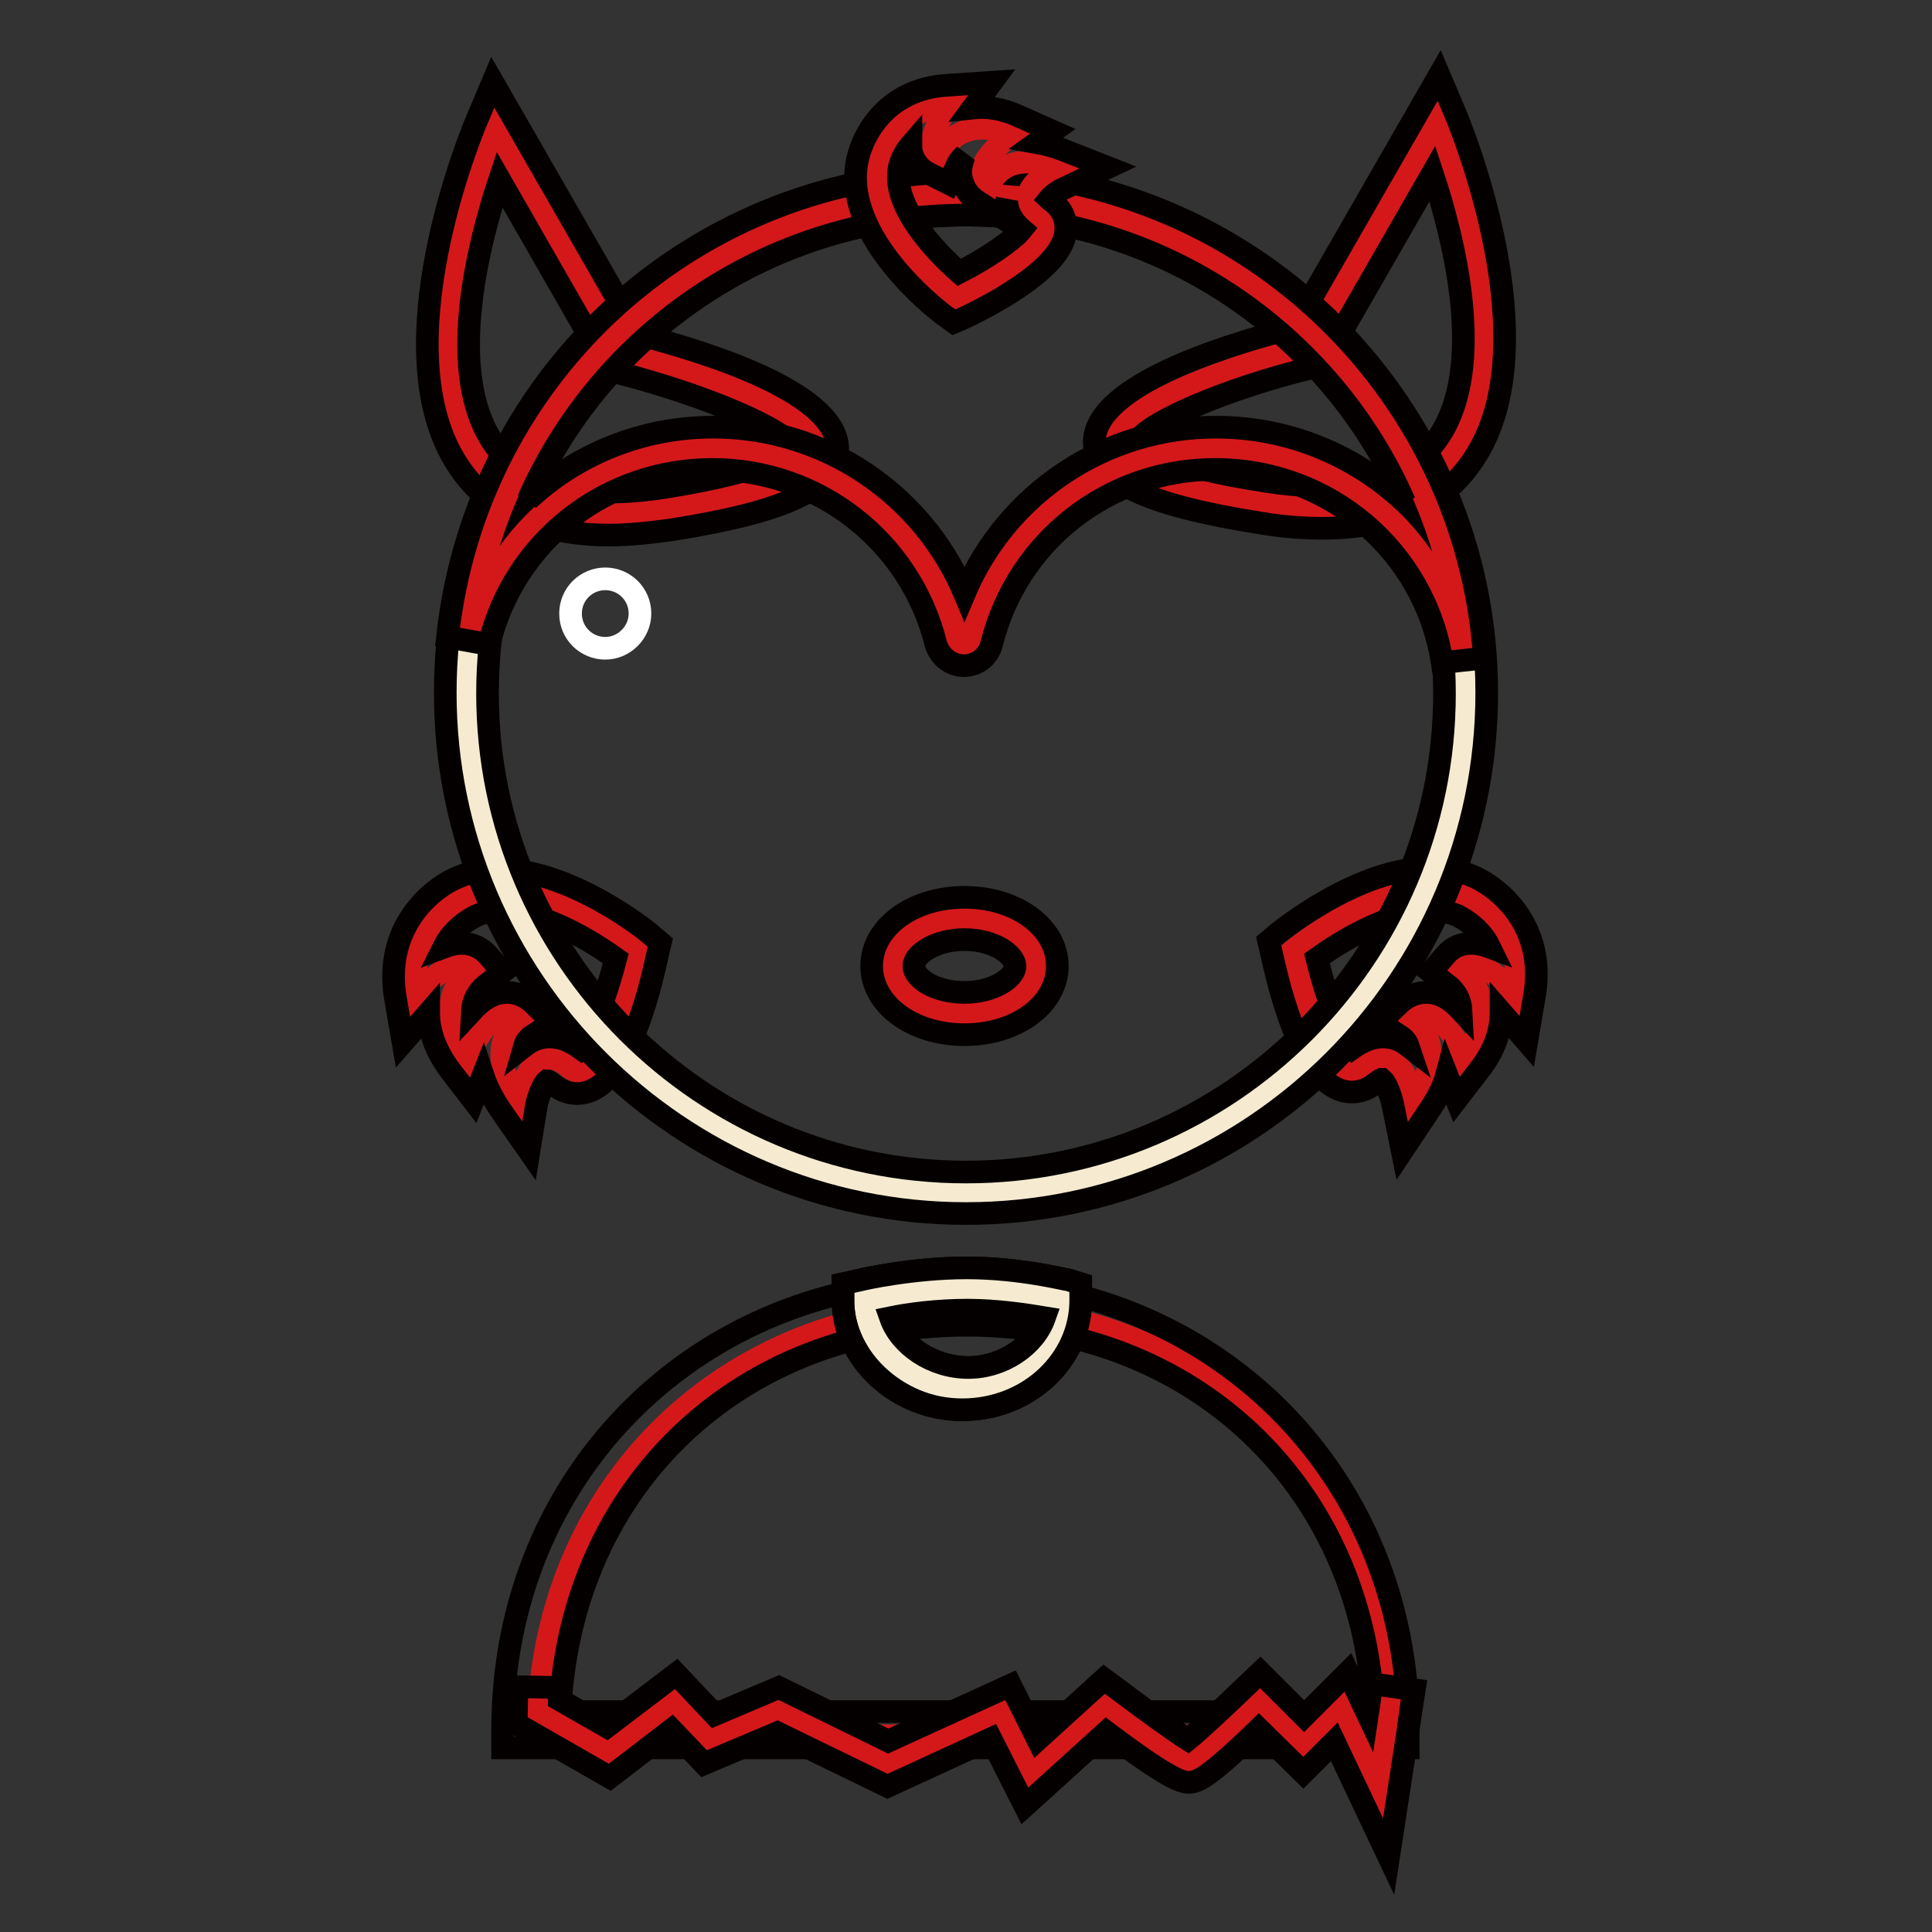 <?xml version="1.0" encoding="utf-8"?>
<!-- Svg Vector Icons : http://www.onlinewebfonts.com/icon -->
<!DOCTYPE svg PUBLIC "-//W3C//DTD SVG 1.1//EN" "http://www.w3.org/Graphics/SVG/1.1/DTD/svg11.dtd">
<svg version="1.1" xmlns="http://www.w3.org/2000/svg" xmlns:xlink="http://www.w3.org/1999/xlink" x="0px" y="0px" viewBox="0 0 256 256" enable-background="new 0 0 256 256" xml:space="preserve">
<rect x="0" y="0" width="256" height="256" fill="#333333" stroke="none"/>
<g> <path stroke-width="3" fill-opacity="0" stroke="#d4181a"  d="M62,118.7c0,0-8.4,3.4-6.7,13c0,0,5-5.9,7.1-3.4c0,0-5.9,4.6-0.4,11.8c0,0,3.4-8.4,6.7-5c0,0-5,3.4,0,10.5 c0,0,1.7-8.4,6.7-4.2c5,4.2,9.2-15.5,9.2-15.5S71.2,114.9,62,118.7z"/> <path stroke-width="3" fill-opacity="0" stroke="#040000"  d="M70.1,152.5l-3.7-5.3c-1.1-1.6-1.9-3.2-2.4-4.7l-1.3,3.3l-3-3.9c-2.1-2.8-2.9-5.4-2.9-7.7l-3.4,3.9l-1-5.8 c-1.6-9.4,4.8-14.7,8.4-16.1c1.6-0.7,3.4-1,5.3-1c9.5,0,19.7,8.2,20.1,8.6l1.3,1.1l-0.4,1.7c-1.8,8.4-5.1,18.3-10.6,18.3h0 c-0.8,0-2-0.2-3.2-1.2c-0.4-0.3-0.6-0.5-0.8-0.5c-0.5,0.4-1.1,1.9-1.4,3.1L70.1,152.5L70.1,152.5z M72.8,137.4 c1.4,0,2.7,0.5,4.1,1.5c1.3-1.4,3.3-6.5,4.7-11.9c-2.8-2-9.5-6.3-15.2-6.3c-1.2,0-2.3,0.2-3.2,0.6c-0.4,0.2-3,1.4-4.4,4.2 c0.8-0.3,1.6-0.5,2.4-0.5c1.4,0,2.6,0.6,3.5,1.6l1.9,2.2l-2.3,1.8c-0.5,0.4-1.6,1.5-1.7,3.3c1.2-1.3,2.7-2.4,4.6-2.4 c0.9,0,2.3,0.3,3.6,1.6l2.4,2.4l-2.9,1.9c-0.2,0.2-0.6,0.5-0.8,1.2C70.4,137.9,71.5,137.4,72.8,137.4z"/> <path stroke-width="3" fill-opacity="0" stroke="#d4181a"  d="M194,118.7c0,0,8.4,3.4,6.7,13c0,0-5-5.9-7.1-3.4c0,0,5.9,4.6,0.4,11.8c0,0-3.4-8.4-6.7-5c0,0,5,3.4,0,10.5 c0,0-1.7-8.4-6.7-4.2c-5,4.2-9.2-15.5-9.2-15.5S184.8,114.9,194,118.7z"/> <path stroke-width="3" fill-opacity="0" stroke="#040000"  d="M185.8,152.5l-1.3-6.4c-0.3-1.2-0.9-2.7-1.4-3.1c-0.1,0-0.4,0.2-0.8,0.5c-1.2,1-2.4,1.2-3.2,1.2 c-5.5,0-8.8-10-10.6-18.3l-0.4-1.7l1.3-1.1c0.4-0.3,10.6-8.6,20.1-8.6c1.9,0,3.7,0.3,5.4,1c3.6,1.4,10.1,6.7,8.4,16.1l-1,5.9 l-3.4-3.9c0,2.3-0.7,4.9-2.9,7.7l-3,3.9l-1.3-3.3c-0.4,1.5-1.2,3.1-2.3,4.7L185.8,152.5L185.8,152.5z M174.5,127 c1.3,5.4,3.3,10.5,4.7,11.9c1.4-1,2.7-1.5,4.1-1.5c1.3,0,2.4,0.5,3.3,1.2c-0.2-0.6-0.6-1-0.9-1.2l-2.9-1.9l2.5-2.4 c1.3-1.3,2.7-1.6,3.7-1.6c1.8,0,3.3,1,4.6,2.4c-0.1-2-1.4-3.1-1.7-3.3l-2.3-1.8l1.9-2.2c0.9-1.1,2.1-1.6,3.5-1.6 c0.8,0,1.6,0.2,2.4,0.5c-1.4-2.9-4.2-4.1-4.3-4.2c-1-0.4-2.1-0.6-3.3-0.6C184,120.7,177.3,125,174.5,127L174.5,127z"/> <path stroke-width="3" fill-opacity="0" stroke="#d4181a"  d="M173.4,45.9l17-29.6c0,0,24.4,57.6-22.9,50.2C120.2,59.2,173.4,45.9,173.4,45.9z"/> <path stroke-width="3" fill-opacity="0" stroke="#040000"  d="M175.2,70c-2.5,0-5.3-0.2-8.2-0.7c-15.2-2.4-21.7-5.5-22-10.5c-0.3-7.3,15.9-12.7,26.5-15.4L190.7,10 l2.2,5.2c0.5,1.2,12.6,30.3,2.4,45.6C191.3,66.9,184.6,70,175.2,70z M150.7,58.6c0.4,0.5,2.8,3,17.2,5.2c2.6,0.4,5.1,0.6,7.4,0.6 c7.4,0,12.5-2.2,15.4-6.6c6.2-9.3,2-26.1-0.9-34.8l-14.6,25.4l-1.2,0.3C162.6,51.4,151.6,56.2,150.7,58.6z"/> <path stroke-width="3" fill-opacity="0" stroke="#d4181a"  d="M82.6,46.7l-17-29.6c0,0-24.4,57.6,22.9,50.2C135.8,60,82.6,46.7,82.6,46.7z"/> <path stroke-width="3" fill-opacity="0" stroke="#040000"  d="M80.8,70.9L80.8,70.9c-9.3,0-16.1-3.1-20.1-9.2c-10.2-15.4,1.9-44.4,2.4-45.6l2.2-5.2l19.2,33.4 c10.5,2.7,26.8,8.1,26.5,15.4c-0.2,5-6.8,8.1-22,10.5C86.1,70.6,83.3,70.9,80.8,70.9z M66.2,23.8c-2.9,8.7-7.1,25.5-0.9,34.8 c3,4.5,8,6.6,15.4,6.6h0c2.2,0,4.7-0.2,7.3-0.6c14.4-2.3,16.8-4.7,17.2-5.2c-0.9-2.4-11.9-7.1-23.3-10l-1.2-0.3L66.2,23.8z"/> <path stroke-width="3" fill-opacity="0" stroke="#f6ebd1"  d="M61.8,91.9c0,36.6,29.6,66.2,66.2,66.2s66.2-29.6,66.2-66.2c0-36.6-29.6-66.2-66.2-66.2 S61.8,55.3,61.8,91.9z"/> <path stroke-width="3" fill-opacity="0" stroke="#040000"  d="M128,160.8c-38,0-69-31-69-69c0-38,31-69,69-69s69,31,69,69C197,129.9,166,160.8,128,160.8z M128,28.5 c-34.9,0-63.4,28.4-63.4,63.4c0,34.9,28.4,63.4,63.4,63.4c34.9,0,63.4-28.4,63.4-63.4C191.4,56.9,162.9,28.5,128,28.5z"/> <path stroke-width="3" fill-opacity="0" stroke="#d4181a"  d="M94.5,59.4c15.6,0,28.7,10.8,32.3,25.3c0.2,1,1.6,1,1.9,0c3.6-14.5,16.7-25.3,32.3-25.3 c16.6,0,30.4,12.2,32.9,28c-2.3-34.5-31-61.8-66-61.8c-34.1,0-62.2,25.9-65.8,59.1C65.7,70.2,78.8,59.4,94.5,59.4z"/> <path stroke-width="3" fill-opacity="0" stroke="#040000"  d="M127.7,88.2c-1.7,0-3.2-1.2-3.7-2.9c-3.4-13.6-15.6-23.1-29.6-23.1c-14.1,0-26.3,9.5-29.6,23.2l-5.5-1 c3.8-35.1,33.2-61.6,68.6-61.6c36.2,0,66.4,28.3,68.8,64.4l-5.6,0.6C188.8,73,176.1,62.2,161,62.2c-14.1,0-26.2,9.5-29.6,23.1 C131,87,129.5,88.2,127.7,88.2z M94.5,56.6c14.7,0,27.7,8.8,33.3,22c5.6-13.2,18.6-22,33.3-22c9.6,0,18.4,3.7,25,9.9 c-9.8-22.4-32.3-38-58.1-38c-25.7,0-48.1,15.3-58,37.7C76.4,60.2,85.1,56.6,94.5,56.6z"/> <path stroke-width="3" fill-opacity="0" stroke="#d4181a"  d="M116.3,22.1c0,0,1.1-7.6,9.4-8.1c0,0-3.8,5.3-1.3,6.6c0,0,2.6-5.8,9.6-2.7c0,0-6.3,4.4-2.8,6.5 c0,0,1.8-4.8,8.7-2.1c0,0-6.6,3.1-2.1,6.4c4.5,3.3-11,10.7-11,10.7S115,30.5,116.3,22.1z"/> <path stroke-width="3" fill-opacity="0" stroke="#040000"  d="M126.4,42.7l-1.4-1c-1.3-1-13-10.2-11.5-19.9c0.5-3.4,3.6-10,12-10.5l5.9-0.4l-2.5,3.4 c1.8-0.2,4,0.1,6.1,1.1l4.5,2l-2.1,1.5c1.1,0.2,2.2,0.5,3.3,0.9l6.1,2.4l-5.9,2.8c-0.7,0.3-1.5,0.9-1.9,1.4 c0.1,0.1,0.2,0.1,0.3,0.2c1.4,1,2.1,2.5,1.9,4.1c-0.4,4.5-8.6,9.1-13.4,11.4L126.4,42.7L126.4,42.7z M120.7,19.2 c-1.3,1.5-1.6,3.1-1.6,3.4c-0.7,4.8,4.7,10.6,8,13.5c3.7-1.9,7.2-4.3,8.3-5.7c-1.5-1.3-2-2.7-2-3.8l-0.8,2.1l-2.9-1.9 c-1.5-0.9-2.3-2.3-2.4-3.9c0-0.8,0.2-1.6,0.5-2.3c-0.6,0.5-0.9,1.1-0.9,1.1l-1.2,2.6l-2.6-1.3c-1.2-0.6-2-1.6-2.3-2.8 C120.7,19.9,120.7,19.6,120.7,19.2z"/> <path stroke-width="3" fill-opacity="0" stroke="#d4181a"  d="M184.9,230c0-33.3-25.4-56.8-56.8-56.8c-31.4,0-56.8,23.4-56.8,56.8H184.9z"/> <path stroke-width="3" fill-opacity="0" stroke="#040000"  d="M186.6,231.6h-120v-2.4c0-34,26-59.6,60-59.6c34,0,60,25.6,60,59.6V231.6z M74.2,226.8H182 c-1.4-30.1-24.1-51.2-53.9-51.2C98.3,175.6,75.6,196.7,74.2,226.8z"/> <path stroke-width="3" fill-opacity="0" stroke="#d4181a"  d="M71.2,223.5l0,3.2l9.3,5.4l8.7-6.7l4.7,4.9l9.1-3.9l14.6,7.1l14.9-6.9l4.1,8.1l9.8-8.9c0,0,10,7.7,11.2,7.5 c1.1-0.2,9.3-8.2,9.3-8.2l5.9,5.8l4.9-4.9l4.9,10.3l1.8-13.3"/> <path stroke-width="3" fill-opacity="0" stroke="#040000"  d="M184,246l-7.2-15.2l-4.1,4.1l-5.9-5.8c-6.9,6.7-8,6.8-8.7,7c-1.1,0.2-2.2,0.4-11.5-6.6l-10.8,9.8l-4.5-8.9 l-13.7,6.3l-14.6-7.1l-9.7,4.1l-4.3-4.5l-8.2,6.3l-12.4-7.1l0.1-4.9l5.6,0.1l0,1.6l6.3,3.6l9.2-7l5.1,5.4l8.5-3.6l14.5,7.1 l16.2-7.4l3.6,7.2l8.8-8l1.9,1.4c3.3,2.5,7.3,5.4,9.2,6.6c1.6-1.3,4.9-4.4,7.6-7l2-1.9l5.8,5.8l5.8-5.8l2.6,5.5l0.6-4l5.6,0.8 L184,246L184,246z"/> <path stroke-width="3" fill-opacity="0" stroke="#d4181a"  d="M118.3,128c0,3.5,4.2,6.3,9.5,6.3s9.5-2.8,9.5-6.3c0,0,0,0,0,0c0-3.5-4.2-6.3-9.5-6.3 C122.6,121.7,118.3,124.5,118.3,128C118.3,128,118.3,128,118.3,128z"/> <path stroke-width="3" fill-opacity="0" stroke="#040000"  d="M127.8,137.1c-6.9,0-12.3-4-12.3-9.1c0-5.1,5.4-9.1,12.3-9.1c6.9,0,12.3,4,12.3,9.1 C140.1,133.1,134.7,137.1,127.8,137.1z M127.8,124.5c-3.8,0-6.7,1.9-6.7,3.5c0,1.7,2.9,3.5,6.7,3.5c3.8,0,6.7-1.9,6.7-3.5 C134.4,126.4,131.6,124.5,127.8,124.5L127.8,124.5z"/> <path stroke-width="3" fill-opacity="0" stroke="#f6ebd1"  d="M141.5,172.3c0,6.1-6.1,11.7-13.3,11.7c-7.2,0-13.5-5.5-13.5-11.7c0,0,6.5-1.6,13.3-1.6 C134.9,170.8,141.5,172.3,141.5,172.3z"/> <path stroke-width="3" fill-opacity="0" stroke="#040000"  d="M127.5,186.8c-8.7,0-15.8-6.8-15.8-14.5v-2.2l2.3-0.5c0.3-0.1,7-1.6,14.1-1.6c7.1,0,13.2,1.6,13.5,1.6 l1.6,0.5v2.2C143.2,180.2,136.3,186.8,127.5,186.8z M118,174.6c1.3,3.7,5.6,6.6,10.3,6.6c4.6,0,8.8-2.9,10.1-6.6 c-2.4-0.4-6.3-1-10.2-1C124.2,173.6,120.4,174.1,118,174.6z"/> <path stroke-width="3" fill-opacity="0" stroke="#f6ebd1"  d="M141.5,172.3c0,6.1-6.1,11.7-13.3,11.7c-7.2,0-13.5-5.5-13.5-11.7c0,0,6.5-1.6,13.3-1.6 C134.9,170.8,141.5,172.3,141.5,172.3z"/> <path stroke-width="3" fill-opacity="0" stroke="#040000"  d="M127.5,186.8c-8.7,0-15.8-6.8-15.8-14.5v-2.2l2.3-0.5c0.3-0.1,7-1.6,14.1-1.6c7.1,0,13.2,1.6,13.5,1.6 l1.6,0.5v2.2C143.2,180.2,136.3,186.8,127.5,186.8z M118,174.6c1.3,3.7,5.6,6.6,10.3,6.6c4.6,0,8.8-2.9,10.1-6.6 c-2.4-0.4-6.3-1-10.2-1C124.2,173.6,120.4,174.1,118,174.6z"/> <path stroke-width="3" fill-opacity="0" stroke="#ffffff"  d="M75.6,81.3c0,2.6,2.1,4.6,4.6,4.6s4.6-2.1,4.6-4.6l0,0c0-2.6-2.1-4.6-4.6-4.6S75.6,78.7,75.6,81.3 L75.6,81.3z"/></g>
</svg>
